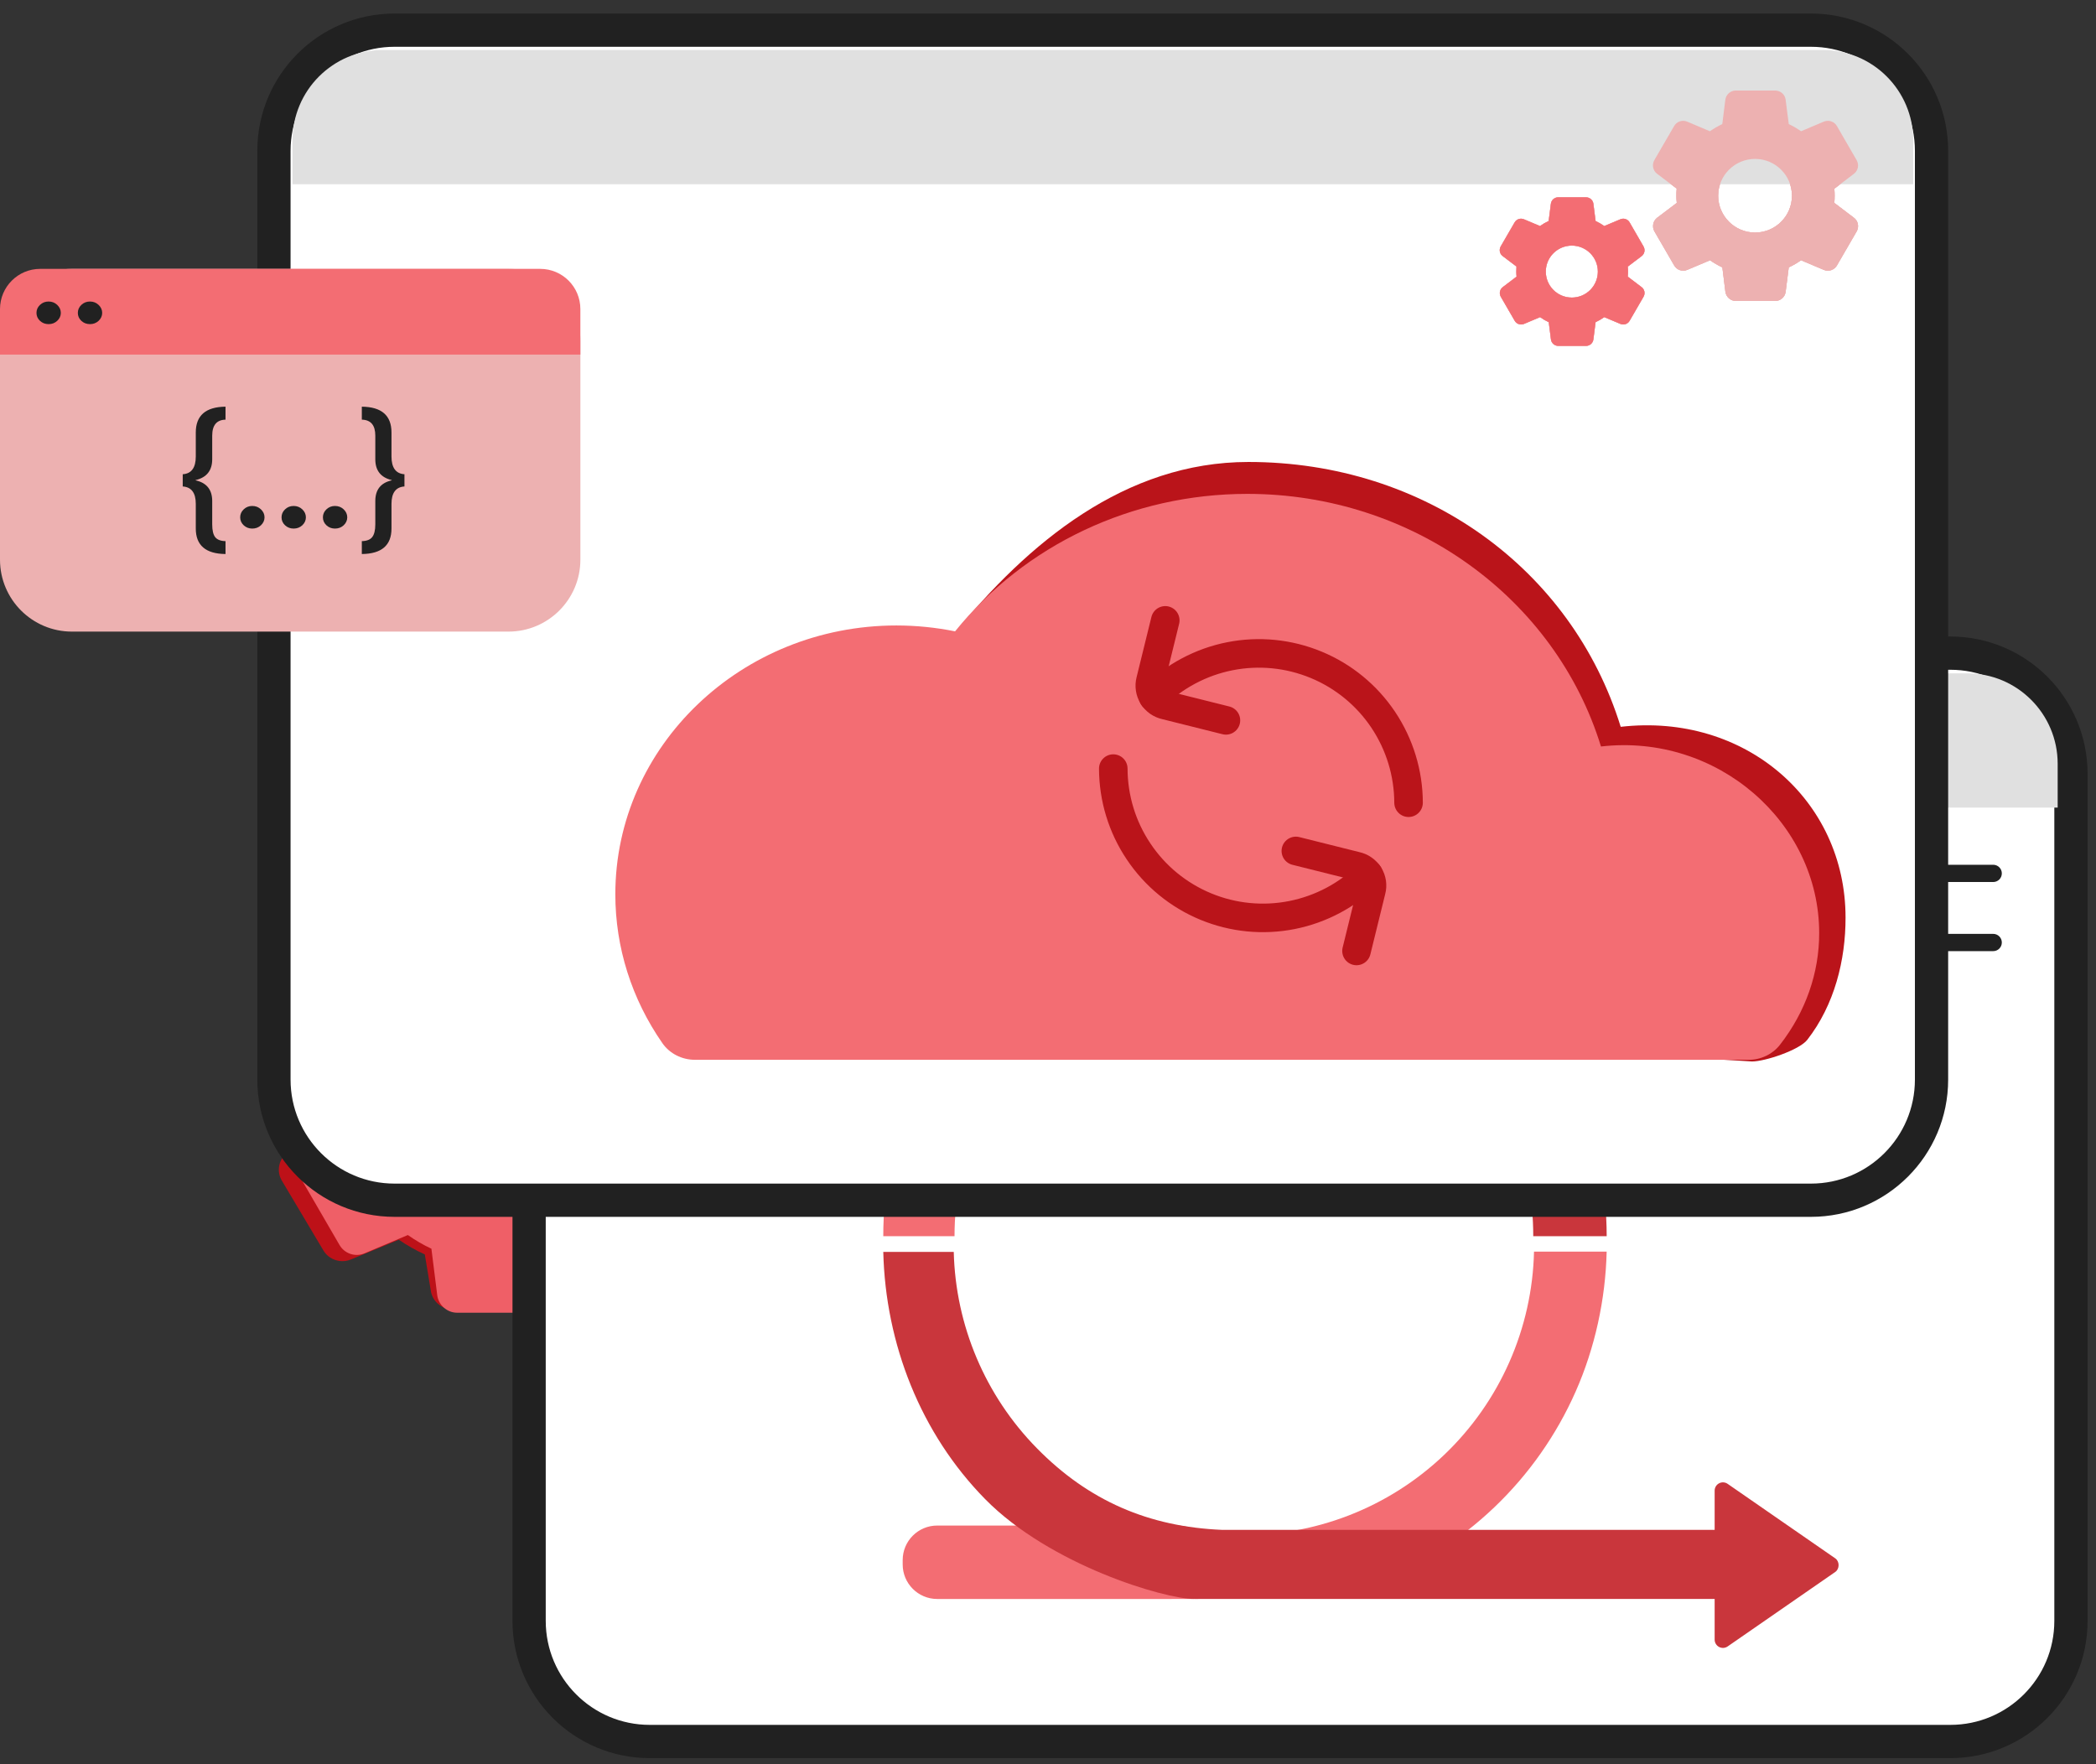 <svg width="139" height="117" viewBox="0 0 139 117" fill="none" xmlns="http://www.w3.org/2000/svg">
<rect x="0" y="0" width="139" height="117" fill="#333333" stroke="none"/>
<path d="M21.751 73.437C21.751 73.107 21.766 72.792 21.795 72.463L19.056 70.444C18.467 70.014 18.305 69.212 18.673 68.582L21.427 63.956C21.603 63.653 21.889 63.424 22.229 63.313C22.569 63.202 22.939 63.217 23.268 63.355L26.435 64.658C26.979 64.286 27.554 63.956 28.158 63.685L28.585 60.376C28.674 59.66 29.306 59.116 30.043 59.116H35.537C36.288 59.116 36.921 59.66 37.01 60.376L37.1 65.181C37.704 65.454 36.892 66.494 37.437 66.866H39.16C39.837 66.58 40.011 66.573 40.379 67.203L44.928 69.561C45.296 70.192 44.757 70 44.167 70.444L42.569 71.92C42.63 72.564 41.39 74.953 43.799 74.41L46.539 76.43C47.128 76.859 47.289 77.662 46.922 78.291L44.167 82.917C43.799 83.547 43.004 83.805 42.326 83.519L39.16 82.215C38.615 82.588 38.041 82.917 37.437 83.189L37.01 86.498C36.921 87.213 36.255 86.834 35.519 86.834H30.026C29.289 86.834 28.656 86.289 28.567 85.573L28.172 83.189C27.569 82.917 26.994 82.588 26.449 82.215L23.283 83.519C22.605 83.805 21.81 83.547 21.442 82.917L18.688 78.291C18.32 77.662 18.481 76.874 19.071 76.43L21.81 74.41C21.766 74.081 21.751 73.766 21.751 73.437ZM32.738 78.449C35.581 78.449 37.893 76.201 37.893 73.437C37.893 70.673 35.581 68.424 32.738 68.424C29.896 68.424 27.583 70.673 27.583 73.437C27.583 76.201 29.896 78.449 32.738 78.449Z" fill="#BD1118"/>
<path d="M22.792 73.745C22.792 73.439 22.805 73.146 22.832 72.84L20.35 70.963C19.816 70.564 19.669 69.818 20.003 69.233L22.498 64.934C22.658 64.652 22.917 64.439 23.225 64.336C23.532 64.232 23.867 64.246 24.166 64.375L27.034 65.586C27.528 65.24 28.048 64.934 28.595 64.681L28.982 61.606C29.062 60.941 29.636 60.435 30.303 60.435H35.28C35.96 60.435 36.534 60.941 36.614 61.606L37.001 64.681C37.548 64.934 38.068 65.24 38.562 65.586L41.43 64.375C42.044 64.109 42.765 64.348 43.098 64.934L45.593 69.246C45.927 69.832 45.78 70.564 45.246 70.977L42.765 72.853C42.82 73.451 42.82 74.052 42.765 74.65L45.246 76.526C45.78 76.926 45.927 77.671 45.593 78.257L43.098 82.556C42.765 83.141 42.044 83.381 41.43 83.115L38.562 81.903C38.068 82.25 37.548 82.556 37.001 82.809L36.614 85.883C36.534 86.549 35.96 87.055 35.293 87.055H30.317C29.649 87.055 29.076 86.549 28.995 85.883L28.609 82.809C28.062 82.556 27.541 82.25 27.048 81.903L24.179 83.115C23.566 83.381 22.845 83.141 22.511 82.556L20.016 78.257C19.683 77.671 19.83 76.939 20.363 76.526L22.845 74.65C22.805 74.344 22.792 74.051 22.792 73.745ZM32.745 78.403C35.32 78.403 37.415 76.314 37.415 73.745C37.415 71.176 35.32 69.087 32.745 69.087C30.169 69.087 28.075 71.176 28.075 73.745C28.075 76.314 30.169 78.403 32.745 78.403Z" fill="#EF5F67"/>
<path d="M35.089 51.314C35.089 46.896 38.671 43.314 43.089 43.314H129.339C133.757 43.314 137.339 46.896 137.339 51.314V107.49C137.339 111.908 133.757 115.49 129.339 115.49H43.089C38.671 115.49 35.089 111.908 35.089 107.49V51.314Z" fill="white" stroke="#212121" stroke-width="2.205"/>
<path d="M107.551 57.92C107.551 57.604 107.807 57.348 108.124 57.348H132.182C132.499 57.348 132.755 57.604 132.755 57.92V57.92C132.755 58.237 132.499 58.493 132.182 58.493H108.124C107.807 58.493 107.551 58.237 107.551 57.92V57.92Z" fill="#212121"/>
<path d="M107.551 62.504C107.551 62.187 107.807 61.931 108.124 61.931H132.182C132.499 61.931 132.755 62.187 132.755 62.504V62.504C132.755 62.82 132.499 63.076 132.182 63.076H108.124C107.807 63.076 107.551 62.82 107.551 62.504V62.504Z" fill="#212121"/>
<path d="M83.35 58.494C86.51 58.494 88.779 59.116 91.698 60.325C94.617 61.535 97.269 63.307 99.503 65.541C101.737 67.775 103.509 70.427 104.718 73.346C105.927 76.265 106.55 78.82 106.55 81.98H101.68C101.68 79.452 101.24 77.522 100.273 75.187C99.305 72.852 97.888 70.73 96.101 68.943C94.314 67.156 92.192 65.738 89.856 64.771C87.521 63.804 85.878 63.22 83.35 63.22V58.494Z" fill="#C9363C"/>
<path d="M58.576 81.98C58.576 75.691 60.895 70.224 65.294 65.727C69.693 61.232 75.63 58.631 81.918 58.494V63.22C76.888 63.33 72.252 65.496 68.734 69.093C65.214 72.689 63.301 76.948 63.301 81.98H58.576Z" fill="#F36D73"/>
<path fill-rule="evenodd" clip-rule="evenodd" d="M106.549 83.003C106.474 86.162 105.772 89.388 104.495 92.277C103.218 95.167 101.385 97.777 99.099 99.958C96.813 102.139 94.12 103.849 91.173 104.989C88.896 105.871 82.899 106.016 78.837 106.037C78.814 106.038 78.79 106.038 78.767 106.038H78.506C77.774 106.041 77.115 106.04 76.562 106.039H76.391H62.154C60.889 106.039 59.863 105.013 59.863 103.747V103.461C59.863 102.195 60.889 101.169 62.154 101.169H78.051C79.163 101.169 80.1 101.915 80.392 102.933L82.039 101.794C84.566 101.853 87.079 101.414 89.436 100.502C91.794 99.59 93.948 98.222 95.777 96.477C97.606 94.732 99.073 92.644 100.094 90.332C101.116 88.02 101.672 85.53 101.731 83.003H106.549Z" fill="#F36D73"/>
<path fill-rule="evenodd" clip-rule="evenodd" d="M79.197 106.038C77.192 106.038 69.616 103.774 65.335 99.419C61.053 95.064 58.724 89.127 58.576 83.021H63.25C63.369 87.905 65.341 92.562 68.766 96.045C72.191 99.53 76.177 101.254 81.059 101.456H113.71V98.854C113.71 98.754 113.737 98.656 113.789 98.57C113.841 98.484 113.915 98.414 114.004 98.368C114.093 98.321 114.193 98.3 114.293 98.306C114.393 98.312 114.489 98.346 114.571 98.403L121.708 103.344C122.004 103.549 122.004 104.042 121.708 104.247L114.571 109.187C114.489 109.244 114.393 109.277 114.293 109.283C114.193 109.289 114.093 109.267 114.004 109.221C113.916 109.175 113.842 109.105 113.79 109.019C113.738 108.934 113.71 108.836 113.71 108.736V106.038H79.341C79.293 106.038 79.246 106.037 79.199 106.034L79.197 106.038Z" fill="#C9363C"/>
<path d="M35.972 50.653C35.972 47.339 38.658 44.653 41.972 44.653H130.458C133.772 44.653 136.458 47.339 136.458 50.653V53.557H35.972V50.653Z" fill="#E0E0E0"/>
<ellipse cx="41.676" cy="48.469" rx="1.146" ry="1.146" fill="#212121"/>
<path d="M18.167 10C18.167 5.582 21.749 2 26.167 2H120.093C124.511 2 128.093 5.582 128.093 10V71.595C128.093 76.013 124.511 79.595 120.093 79.595H26.167C21.749 79.595 18.167 76.013 18.167 71.595V10Z" fill="white" stroke="#212121" stroke-width="2.205"/>
<path d="M107.48 48.2C104.239 37.725 94.49 30.636 82.791 30.636C74.629 30.636 68.171 35.983 63.232 42.086C61.869 41.812 61.746 44.05 60.344 44.048C49.366 44.048 47.522 48.441 47.522 58.898C47.522 62.648 47.103 63.919 49.282 67.041C49.796 67.772 50.126 66.401 51.047 66.401L116.189 70.393C117.061 70.393 119.324 69.632 119.849 68.962C121.659 66.64 122.396 63.663 122.391 60.851C122.391 53.058 115.72 47.257 107.48 48.2Z" fill="#BA141A"/>
<path d="M106.172 49.505C103.139 39.656 93.669 32.752 82.719 32.752C75.082 32.752 67.964 36.13 63.338 41.869C62.064 41.611 60.757 41.48 59.45 41.479C49.17 41.479 40.807 49.474 40.807 59.306C40.807 62.832 41.89 66.247 43.93 69.183C44.41 69.87 45.22 70.282 46.086 70.282H115.966C116.787 70.282 117.553 69.914 118.044 69.284C119.743 67.101 120.648 64.518 120.642 61.874C120.642 54.547 113.888 48.618 106.172 49.505Z" fill="#F36D73"/>
<path d="M90.757 57.977C89.372 59.36 87.601 60.301 85.679 60.682C83.757 61.063 81.768 60.867 79.958 60.117C78.148 59.368 76.6 58.1 75.511 56.471C74.416 54.843 73.835 52.929 73.829 50.97" stroke="#BA141A" stroke-width="1.893" stroke-linecap="round"/>
<path d="M89.959 63.064L90.942 59.068C90.992 58.894 90.998 58.712 90.975 58.534C90.948 58.356 90.886 58.185 90.791 58.032C90.696 57.879 90.567 57.747 90.422 57.644C90.277 57.54 90.109 57.468 89.931 57.43L85.936 56.431" stroke="#BA141A" stroke-width="1.893" stroke-linecap="round" stroke-linejoin="round"/>
<path d="M76.478 46.227C77.869 44.844 79.634 43.902 81.556 43.521C83.478 43.139 85.467 43.336 87.282 44.086C89.093 44.835 90.64 46.103 91.73 47.731C92.819 49.359 93.406 51.274 93.411 53.234" stroke="#BA141A" stroke-width="1.893" stroke-linecap="round"/>
<path d="M77.277 41.14L76.294 45.136C76.249 45.31 76.238 45.492 76.266 45.669C76.294 45.848 76.355 46.018 76.45 46.171C76.545 46.324 76.668 46.457 76.813 46.56C76.964 46.664 77.132 46.736 77.305 46.773L81.3 47.772" stroke="#BA141A" stroke-width="1.893" stroke-linecap="round" stroke-linejoin="round"/>
<path d="M0 22.601C0 19.966 2.136 17.83 4.771 17.83H33.718C36.353 17.83 38.489 19.966 38.489 22.601V37.115C38.489 39.75 36.353 41.886 33.718 41.886H4.771C2.136 41.886 0 39.75 0 37.115V22.601Z" fill="#EDB1B1"/>
<path d="M0 20.496C0 19.023 1.196 17.83 2.665 17.83H35.823C37.298 17.83 38.488 19.023 38.488 20.496V23.516H0V20.496Z" fill="#F36D73"/>
<path d="M14.956 36.741C13.643 36.727 12.984 36.164 12.984 35.053V33.415C12.984 32.682 12.693 32.297 12.118 32.261V31.45C12.693 31.413 12.984 31.02 12.984 30.273V28.679C12.984 27.554 13.643 26.983 14.956 26.969V27.83C14.369 27.844 14.073 28.198 14.073 28.89V30.456C14.073 31.204 13.704 31.665 12.972 31.838V31.855C13.704 32.018 14.073 32.475 14.073 33.227V34.776C14.073 35.172 14.14 35.453 14.269 35.62C14.403 35.79 14.632 35.879 14.956 35.886V36.741ZM16.727 35.053C16.509 35.053 16.319 34.981 16.163 34.837C16.006 34.689 15.928 34.513 15.928 34.309C15.928 34.102 16.006 33.924 16.163 33.776C16.319 33.628 16.509 33.554 16.727 33.554C16.956 33.554 17.146 33.628 17.302 33.776C17.459 33.924 17.543 34.102 17.543 34.309C17.543 34.513 17.459 34.689 17.302 34.837C17.146 34.981 16.956 35.053 16.727 35.053ZM19.47 35.053C19.252 35.053 19.062 34.981 18.906 34.837C18.749 34.689 18.671 34.513 18.671 34.309C18.671 34.102 18.749 33.924 18.906 33.776C19.062 33.628 19.252 33.554 19.47 33.554C19.699 33.554 19.889 33.628 20.046 33.776C20.202 33.924 20.286 34.102 20.286 34.309C20.286 34.513 20.202 34.689 20.046 34.837C19.889 34.981 19.699 35.053 19.47 35.053ZM22.213 35.053C21.995 35.053 21.805 34.981 21.649 34.837C21.492 34.689 21.414 34.513 21.414 34.309C21.414 34.102 21.492 33.924 21.649 33.776C21.805 33.628 21.995 33.554 22.213 33.554C22.442 33.554 22.632 33.628 22.789 33.776C22.945 33.924 23.029 34.102 23.029 34.309C23.029 34.513 22.945 34.689 22.789 34.837C22.632 34.981 22.442 35.053 22.213 35.053ZM26.822 32.261C26.252 32.297 25.962 32.682 25.962 33.415V35.053C25.962 36.164 25.308 36.727 23.995 36.741V35.886C24.319 35.879 24.548 35.79 24.682 35.62C24.817 35.45 24.889 35.168 24.889 34.776V33.227C24.889 32.475 25.252 32.018 25.979 31.855V31.838C25.252 31.665 24.889 31.204 24.889 30.456V28.89C24.889 28.198 24.593 27.844 23.995 27.83V26.969C25.308 26.983 25.962 27.554 25.962 28.679V30.273C25.962 31.02 26.252 31.413 26.822 31.45V32.261Z" fill="#212121"/>
<path d="M3.223 21.495C3 21.495 2.81 21.423 2.654 21.279C2.497 21.131 2.419 20.955 2.419 20.751C2.419 20.544 2.497 20.366 2.654 20.218C2.81 20.07 3 19.996 3.223 19.996C3.447 19.996 3.637 20.07 3.793 20.218C3.95 20.366 4.034 20.544 4.034 20.751C4.034 20.955 3.95 21.131 3.793 21.279C3.637 21.423 3.447 21.495 3.223 21.495ZM5.967 21.495C5.743 21.495 5.553 21.423 5.397 21.279C5.24 21.131 5.162 20.955 5.162 20.751C5.162 20.544 5.24 20.366 5.397 20.218C5.553 20.07 5.743 19.996 5.967 19.996C6.19 19.996 6.38 20.07 6.536 20.218C6.693 20.366 6.777 20.544 6.777 20.751C6.777 20.955 6.693 21.131 6.536 21.279C6.38 21.423 6.19 21.495 5.967 21.495Z" fill="#212121"/>
<path d="M111.172 12.981C111.172 12.82 111.177 12.667 111.194 12.507L109.892 11.523C109.613 11.313 109.535 10.923 109.713 10.615L111.021 8.362C111.105 8.214 111.239 8.102 111.401 8.048C111.563 7.994 111.736 8.001 111.892 8.068L113.395 8.704C113.658 8.522 113.932 8.362 114.216 8.229L114.418 6.617C114.462 6.268 114.764 6.003 115.11 6.003H117.719C118.077 6.003 118.379 6.268 118.418 6.617L118.624 8.229C118.909 8.362 119.183 8.522 119.44 8.704L120.943 8.068C121.267 7.929 121.647 8.054 121.82 8.362L123.127 10.623C123.301 10.929 123.228 11.313 122.943 11.529L121.647 12.514C121.675 12.827 121.675 13.142 121.647 13.456L122.943 14.44C123.228 14.649 123.301 15.04 123.127 15.347L121.82 17.601C121.647 17.908 121.267 18.033 120.943 17.894L119.44 17.259C119.183 17.44 118.909 17.601 118.624 17.733L118.418 19.345C118.379 19.694 118.077 19.959 117.725 19.959H115.116C114.77 19.959 114.468 19.694 114.423 19.345L114.222 17.733C113.937 17.601 113.663 17.44 113.406 17.259L111.898 17.894C111.579 18.033 111.2 17.908 111.026 17.601L109.719 15.347C109.546 15.04 109.618 14.656 109.898 14.44L111.2 13.456C111.177 13.295 111.172 13.142 111.172 12.981ZM116.39 15.423C117.742 15.423 118.837 14.328 118.837 12.981C118.837 11.634 117.742 10.539 116.39 10.539C115.043 10.539 113.943 11.634 113.943 12.981C113.943 14.328 115.043 15.423 116.39 15.423Z" fill="#EDB1B1"/>
<path d="M111.172 12.981C111.172 12.82 111.177 12.667 111.194 12.507L109.892 11.523C109.613 11.313 109.535 10.923 109.713 10.615L111.021 8.362C111.105 8.214 111.239 8.102 111.401 8.048C111.563 7.994 111.736 8.001 111.892 8.068L113.395 8.704C113.658 8.522 113.932 8.362 114.216 8.229L114.418 6.617C114.462 6.268 114.764 6.003 115.11 6.003H117.719C118.077 6.003 118.379 6.268 118.418 6.617L118.624 8.229C118.909 8.362 119.183 8.522 119.44 8.704L120.943 8.068C121.267 7.929 121.647 8.054 121.82 8.362L123.127 10.623C123.301 10.929 123.228 11.313 122.943 11.529L121.647 12.514C121.675 12.827 121.675 13.142 121.647 13.456L122.943 14.44C123.228 14.649 123.301 15.04 123.127 15.347L121.82 17.601C121.647 17.908 121.267 18.033 120.943 17.894L119.44 17.259C119.183 17.44 118.909 17.601 118.624 17.733L118.418 19.345C118.379 19.694 118.077 19.959 117.725 19.959H115.116C114.77 19.959 114.468 19.694 114.423 19.345L114.222 17.733C113.937 17.601 113.663 17.44 113.406 17.259L111.898 17.894C111.579 18.033 111.2 17.908 111.026 17.601L109.719 15.347C109.546 15.04 109.618 14.656 109.898 14.44L111.2 13.456C111.177 13.295 111.172 13.142 111.172 12.981ZM116.39 15.423C117.742 15.423 118.837 14.328 118.837 12.981C118.837 11.634 117.742 10.539 116.39 10.539C115.043 10.539 113.943 11.634 113.943 12.981C113.943 14.328 115.043 15.423 116.39 15.423Z" fill="#EDB1B1"/>
<path d="M100.557 18.011C100.557 17.898 100.563 17.789 100.568 17.676L99.652 16.981C99.451 16.834 99.401 16.558 99.523 16.341L100.445 14.749C100.507 14.645 100.602 14.567 100.713 14.528C100.831 14.49 100.954 14.495 101.065 14.543L102.127 14.991C102.306 14.863 102.501 14.749 102.702 14.656L102.848 13.518C102.876 13.272 103.088 13.085 103.334 13.085H105.177C105.429 13.085 105.641 13.272 105.669 13.518L105.814 14.656C106.015 14.749 106.211 14.863 106.39 14.991L107.457 14.543C107.68 14.444 107.948 14.533 108.071 14.749L108.993 16.346C109.116 16.563 109.066 16.834 108.865 16.986L107.948 17.681C107.971 17.902 107.971 18.125 107.948 18.346L108.865 19.041C109.066 19.189 109.116 19.465 108.993 19.681L108.071 21.273C107.948 21.489 107.68 21.578 107.457 21.479L106.39 21.031C106.211 21.159 106.015 21.273 105.814 21.366L105.669 22.504C105.641 22.751 105.429 22.938 105.183 22.938H103.339C103.093 22.938 102.881 22.751 102.853 22.504L102.708 21.366C102.507 21.273 102.311 21.159 102.133 21.031L101.071 21.479C100.842 21.578 100.574 21.489 100.451 21.273L99.529 19.681C99.406 19.465 99.457 19.194 99.658 19.041L100.574 18.346C100.563 18.233 100.557 18.124 100.557 18.011ZM104.239 19.735C105.194 19.735 105.965 18.962 105.965 18.011C105.965 17.06 105.194 16.287 104.239 16.287C103.283 16.287 102.512 17.06 102.512 18.011C102.512 18.962 103.283 19.735 104.239 19.735Z" fill="#F36D73"/>
<path d="M100.557 18.011C100.557 17.898 100.563 17.789 100.568 17.676L99.652 16.981C99.451 16.834 99.401 16.558 99.523 16.341L100.445 14.749C100.507 14.645 100.602 14.567 100.713 14.528C100.831 14.49 100.954 14.495 101.065 14.543L102.127 14.991C102.306 14.863 102.501 14.749 102.702 14.656L102.848 13.518C102.876 13.272 103.088 13.085 103.334 13.085H105.177C105.429 13.085 105.641 13.272 105.669 13.518L105.814 14.656C106.015 14.749 106.211 14.863 106.39 14.991L107.457 14.543C107.68 14.444 107.948 14.533 108.071 14.749L108.993 16.346C109.116 16.563 109.066 16.834 108.865 16.986L107.948 17.681C107.971 17.902 107.971 18.125 107.948 18.346L108.865 19.041C109.066 19.189 109.116 19.465 108.993 19.681L108.071 21.273C107.948 21.489 107.68 21.578 107.457 21.479L106.39 21.031C106.211 21.159 106.015 21.273 105.814 21.366L105.669 22.504C105.641 22.751 105.429 22.938 105.183 22.938H103.339C103.093 22.938 102.881 22.751 102.853 22.504L102.708 21.366C102.507 21.273 102.311 21.159 102.133 21.031L101.071 21.479C100.842 21.578 100.574 21.489 100.451 21.273L99.529 19.681C99.406 19.465 99.457 19.194 99.658 19.041L100.574 18.346C100.563 18.233 100.557 18.124 100.557 18.011ZM104.239 19.735C105.194 19.735 105.965 18.962 105.965 18.011C105.965 17.06 105.194 16.287 104.239 16.287C103.283 16.287 102.512 17.06 102.512 18.011C102.512 18.962 103.283 19.735 104.239 19.735Z" fill="#EDB1B1"/>
<path d="M19.398 9.314C19.398 6 22.084 3.314 25.398 3.314H120.88C124.193 3.314 126.88 6 126.88 9.314V12.218H19.398V9.314Z" fill="#E0E0E0"/>
<path d="M111.172 12.981C111.172 12.82 111.177 12.667 111.194 12.507L109.892 11.523C109.613 11.313 109.535 10.923 109.713 10.615L111.021 8.362C111.105 8.214 111.239 8.102 111.401 8.048C111.563 7.994 111.736 8.001 111.892 8.068L113.395 8.704C113.658 8.522 113.932 8.362 114.216 8.229L114.418 6.617C114.462 6.268 114.764 6.003 115.11 6.003H117.719C118.077 6.003 118.379 6.268 118.418 6.617L118.624 8.229C118.909 8.362 119.183 8.522 119.44 8.704L120.943 8.068C121.267 7.929 121.647 8.054 121.82 8.362L123.127 10.623C123.301 10.929 123.228 11.313 122.943 11.529L121.647 12.514C121.675 12.827 121.675 13.142 121.647 13.456L122.943 14.44C123.228 14.649 123.301 15.04 123.127 15.347L121.82 17.601C121.647 17.908 121.267 18.033 120.943 17.894L119.44 17.259C119.183 17.44 118.909 17.601 118.624 17.733L118.418 19.345C118.379 19.694 118.077 19.959 117.725 19.959H115.116C114.77 19.959 114.468 19.694 114.423 19.345L114.222 17.733C113.937 17.601 113.663 17.44 113.406 17.259L111.898 17.894C111.579 18.033 111.2 17.908 111.026 17.601L109.719 15.347C109.546 15.04 109.618 14.656 109.898 14.44L111.2 13.456C111.177 13.295 111.172 13.142 111.172 12.981ZM116.39 15.423C117.742 15.423 118.837 14.328 118.837 12.981C118.837 11.634 117.742 10.539 116.39 10.539C115.043 10.539 113.943 11.634 113.943 12.981C113.943 14.328 115.043 15.423 116.39 15.423Z" fill="#EDB1B1"/>
<path d="M100.557 18.011C100.557 17.898 100.563 17.789 100.568 17.676L99.652 16.981C99.451 16.834 99.401 16.558 99.523 16.341L100.445 14.749C100.507 14.645 100.602 14.567 100.713 14.528C100.831 14.49 100.954 14.495 101.065 14.543L102.127 14.991C102.306 14.863 102.501 14.749 102.702 14.656L102.848 13.518C102.876 13.272 103.088 13.085 103.334 13.085H105.177C105.429 13.085 105.641 13.272 105.669 13.518L105.814 14.656C106.015 14.749 106.211 14.863 106.39 14.991L107.457 14.543C107.68 14.444 107.948 14.533 108.071 14.749L108.993 16.346C109.116 16.563 109.066 16.834 108.865 16.986L107.948 17.681C107.971 17.902 107.971 18.125 107.948 18.346L108.865 19.041C109.066 19.189 109.116 19.465 108.993 19.681L108.071 21.273C107.948 21.489 107.68 21.578 107.457 21.479L106.39 21.031C106.211 21.159 106.015 21.273 105.814 21.366L105.669 22.504C105.641 22.751 105.429 22.938 105.183 22.938H103.339C103.093 22.938 102.881 22.751 102.853 22.504L102.708 21.366C102.507 21.273 102.311 21.159 102.133 21.031L101.071 21.479C100.842 21.578 100.574 21.489 100.451 21.273L99.529 19.681C99.406 19.465 99.457 19.194 99.658 19.041L100.574 18.346C100.563 18.233 100.557 18.124 100.557 18.011ZM104.239 19.735C105.194 19.735 105.965 18.962 105.965 18.011C105.965 17.06 105.194 16.287 104.239 16.287C103.283 16.287 102.512 17.06 102.512 18.011C102.512 18.962 103.283 19.735 104.239 19.735Z" fill="#F36D73"/>
</svg>

